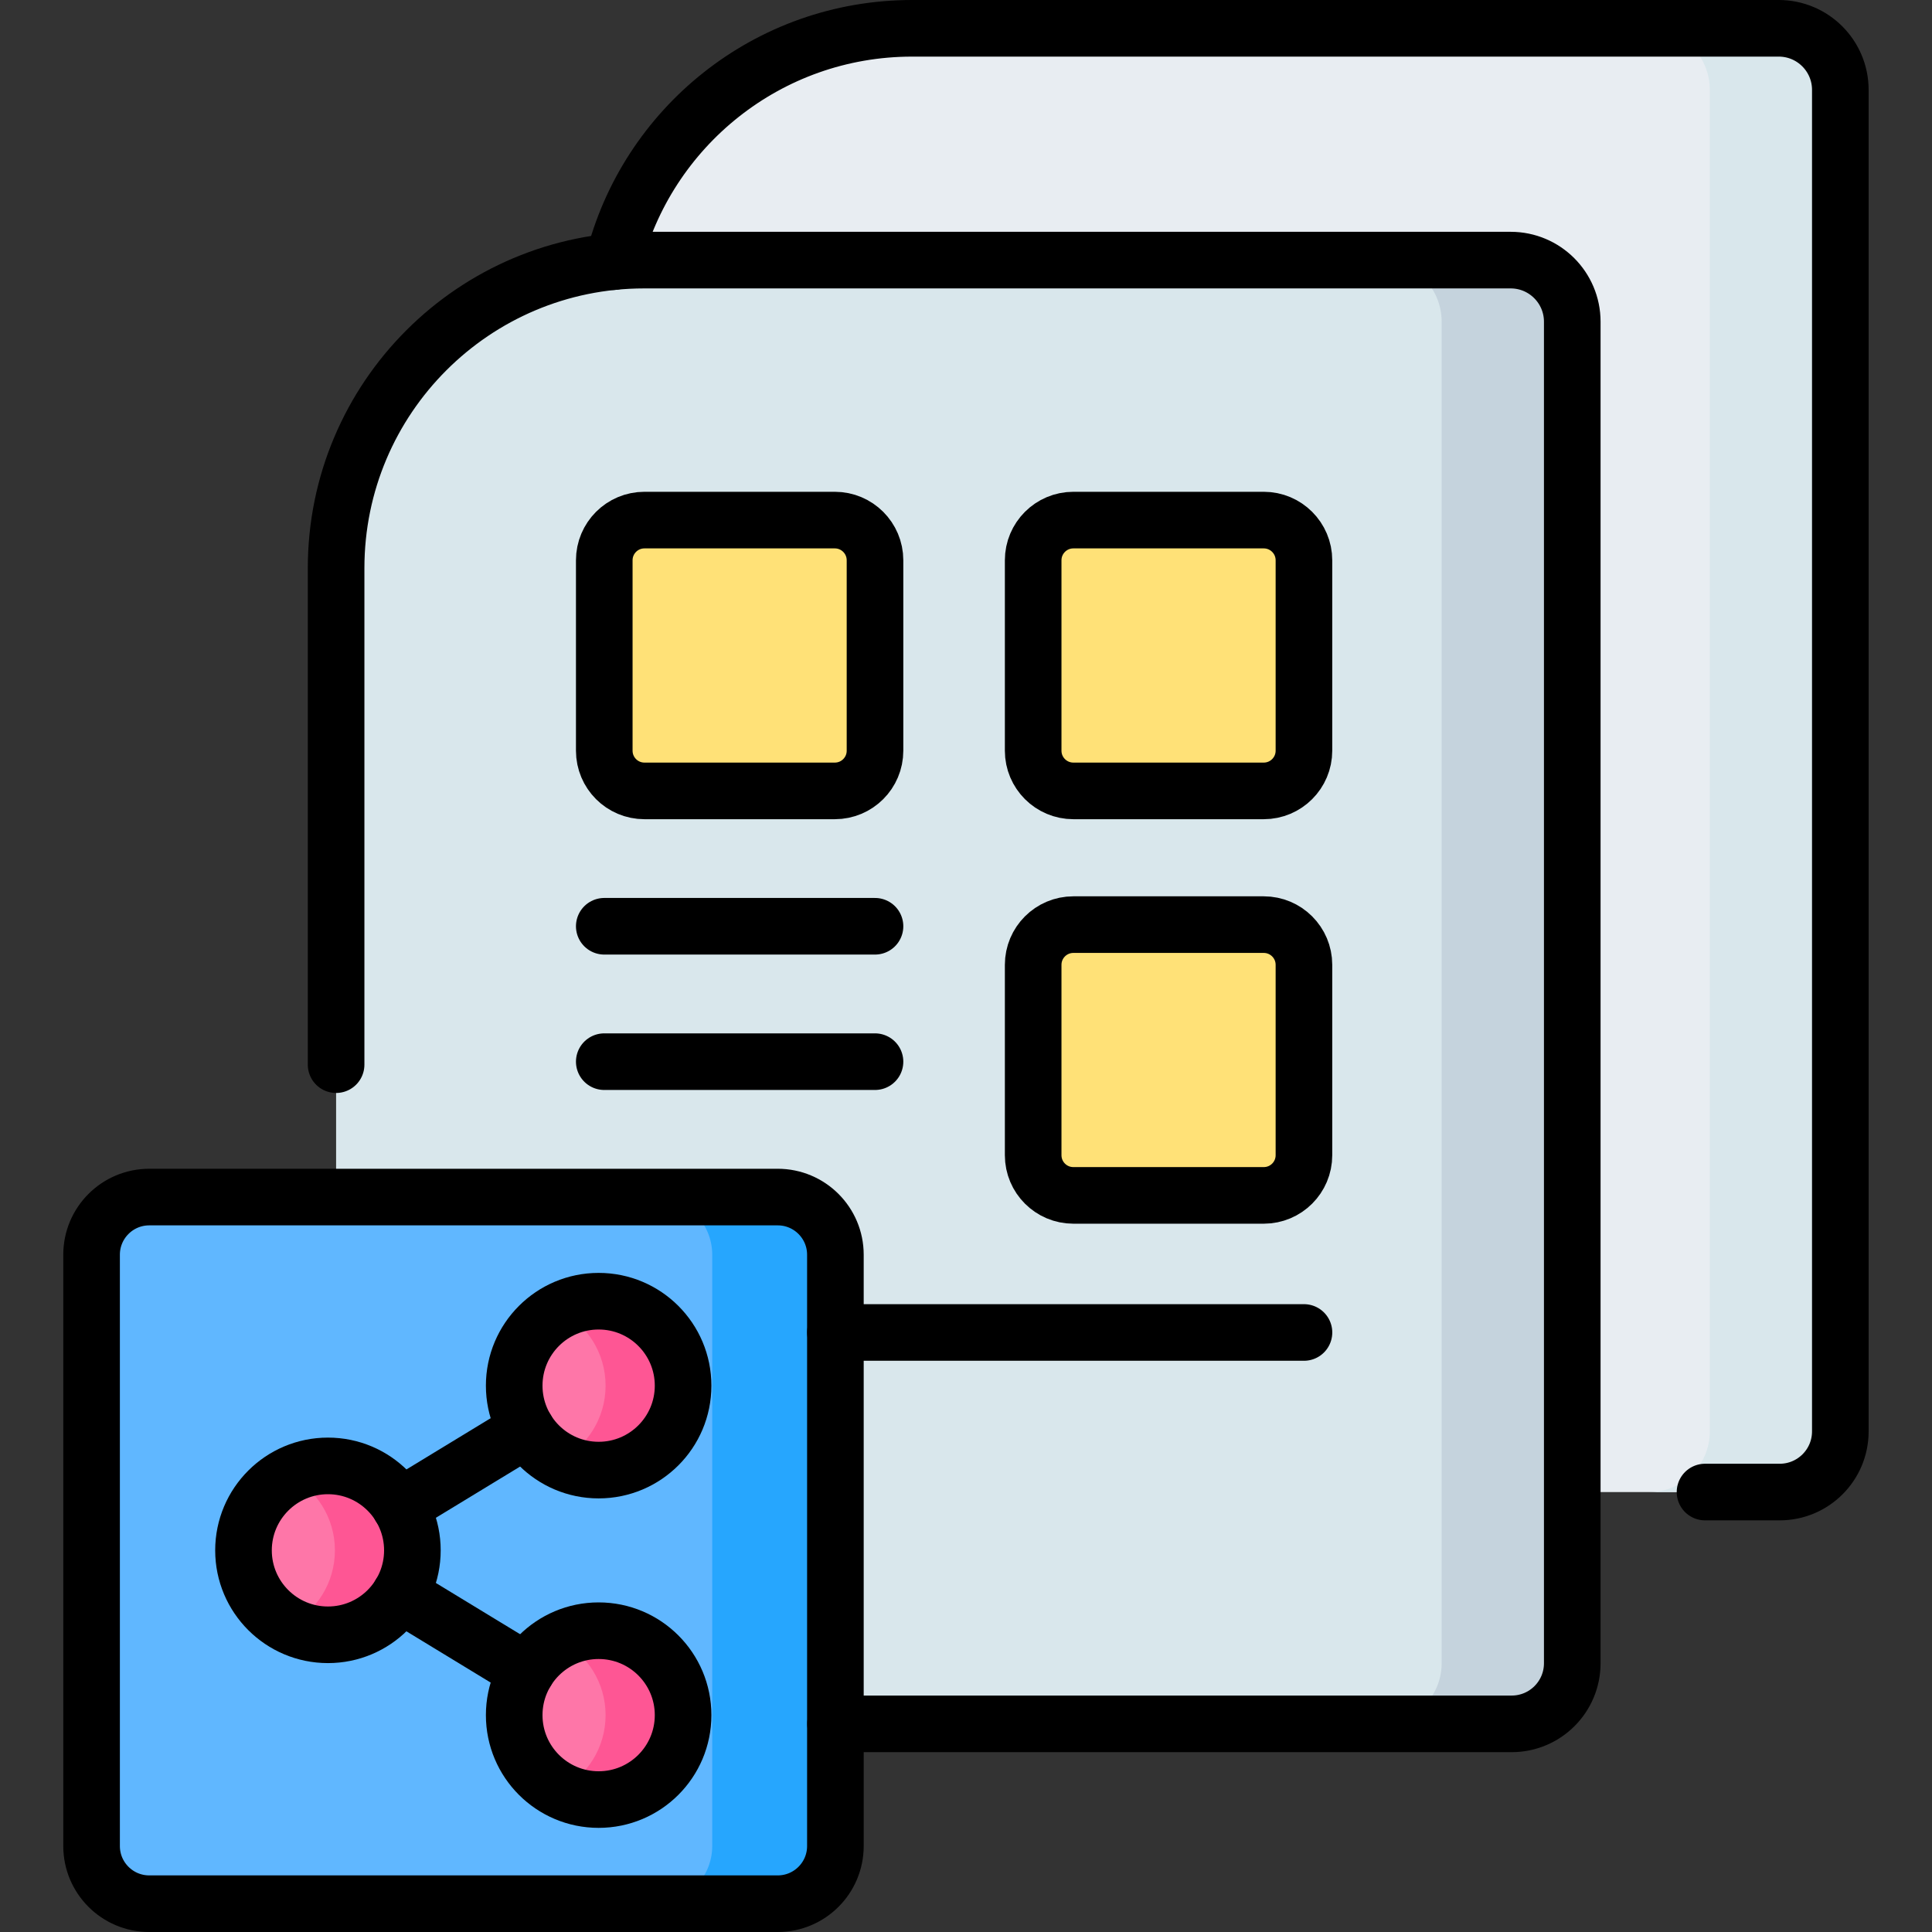 <svg width="60" height="60" viewBox="0 0 60 60" fill="none" xmlns="http://www.w3.org/2000/svg">
<rect x="0" y="0" width="60" height="60" fill="#333333" stroke="none"/>
<path d="M18.766 46.337H55.273C56.313 46.337 57.156 45.494 57.156 44.454V2.792C57.156 1.735 56.3 0.879 55.243 0.879H28.331C23.048 0.879 18.766 5.162 18.766 10.445V46.337Z" fill="#E8EDF2"/>
<path d="M55.242 0.879H51.188C52.244 0.879 53.1 1.735 53.1 2.792V44.454C53.1 45.494 52.257 46.337 51.217 46.337H55.271C56.311 46.337 57.155 45.494 57.155 44.454V2.792C57.155 1.735 56.298 0.879 55.242 0.879Z" fill="#D9E7EC"/>
<path d="M10.438 53.536H46.944C47.984 53.536 48.828 52.693 48.828 51.653V9.991C48.828 8.934 47.971 8.078 46.915 8.078H20.003C14.72 8.078 10.438 12.361 10.438 17.644V53.536Z" fill="#D9E7EC"/>
<path d="M46.914 8.078H42.859C43.916 8.078 44.772 8.935 44.772 9.991V51.653C44.772 52.693 43.929 53.536 42.889 53.536H46.943C47.983 53.536 48.827 52.693 48.827 51.653V9.991C48.827 8.935 47.97 8.078 46.914 8.078Z" fill="#C5D3DD"/>
<path d="M25.926 24.562H20.014C19.324 24.562 18.766 24.003 18.766 23.314V17.4C18.766 16.711 19.324 16.152 20.014 16.152H25.926C26.615 16.152 27.174 16.711 27.174 17.4V23.314C27.174 24.003 26.616 24.562 25.926 24.562Z" fill="#FFE177"/>
<path d="M24.153 59.121H4.635C3.646 59.121 2.844 58.319 2.844 57.33V38.967C2.844 37.978 3.646 37.176 4.635 37.176H24.153C25.142 37.176 25.944 37.978 25.944 38.967V57.33C25.944 58.319 25.142 59.121 24.153 59.121Z" fill="#60B7FF"/>
<path d="M24.148 37.176H20.328C21.317 37.176 22.119 37.978 22.119 38.967V57.33C22.119 58.319 21.317 59.121 20.328 59.121H24.148C25.137 59.121 25.939 58.319 25.939 57.33V38.967C25.939 37.978 25.137 37.176 24.148 37.176Z" fill="#26A6FE"/>
<path d="M39.247 24.562H33.334C32.645 24.562 32.086 24.003 32.086 23.314V17.4C32.086 16.711 32.645 16.152 33.334 16.152H39.247C39.936 16.152 40.495 16.711 40.495 17.4V23.314C40.495 24.003 39.936 24.562 39.247 24.562Z" fill="#FFE177"/>
<path d="M39.247 37.124H33.334C32.645 37.124 32.086 36.566 32.086 35.876V29.963C32.086 29.274 32.645 28.715 33.334 28.715H39.247C39.936 28.715 40.495 29.274 40.495 29.963V35.876C40.495 36.566 39.936 37.124 39.247 37.124Z" fill="#FFE177"/>
<path d="M10.185 50.77C11.633 50.77 12.807 49.596 12.807 48.148C12.807 46.7 11.633 45.525 10.185 45.525C8.737 45.525 7.562 46.7 7.562 48.148C7.562 49.596 8.737 50.77 10.185 50.77Z" fill="#FE76A8"/>
<path d="M12.81 48.148C12.81 49.596 11.636 50.771 10.189 50.771C9.754 50.771 9.344 50.665 8.984 50.477C9.826 50.041 10.401 49.162 10.401 48.148C10.401 47.134 9.826 46.255 8.984 45.819C9.344 45.631 9.754 45.525 10.189 45.525C11.636 45.525 12.81 46.7 12.81 48.148Z" fill="#FE5694"/>
<path d="M18.591 45.655C20.04 45.655 21.214 44.481 21.214 43.033C21.214 41.584 20.04 40.41 18.591 40.41C17.143 40.41 15.969 41.584 15.969 43.033C15.969 44.481 17.143 45.655 18.591 45.655Z" fill="#FE76A8"/>
<path d="M21.217 43.033C21.217 44.481 20.043 45.654 18.595 45.654C18.16 45.654 17.752 45.549 17.391 45.361C18.232 44.925 18.807 44.047 18.807 43.033C18.807 42.019 18.232 41.14 17.391 40.704C17.752 40.516 18.16 40.41 18.595 40.41C20.043 40.41 21.217 41.584 21.217 43.033Z" fill="#FE5694"/>
<path d="M18.591 55.887C20.04 55.887 21.214 54.713 21.214 53.265C21.214 51.817 20.04 50.643 18.591 50.643C17.143 50.643 15.969 51.817 15.969 53.265C15.969 54.713 17.143 55.887 18.591 55.887Z" fill="#FE76A8"/>
<path d="M21.217 53.265C21.217 54.714 20.043 55.888 18.595 55.888C18.16 55.888 17.752 55.782 17.391 55.594C18.232 55.158 18.807 54.279 18.807 53.265C18.807 52.252 18.232 51.373 17.391 50.937C17.752 50.748 18.16 50.643 18.595 50.643C20.043 50.643 21.217 51.817 21.217 53.265Z" fill="#FE5694"/>
<path d="M25.926 24.562H20.014C19.324 24.562 18.766 24.003 18.766 23.314V17.4C18.766 16.711 19.324 16.152 20.014 16.152H25.926C26.615 16.152 27.174 16.711 27.174 17.4V23.314C27.174 24.003 26.616 24.562 25.926 24.562Z" stroke="black" stroke-width="1.758" stroke-miterlimit="10" stroke-linecap="round" stroke-linejoin="round"/>
<path d="M10.438 33.064V17.644C10.438 12.361 14.721 8.078 20.003 8.078H46.916C47.971 8.078 48.828 8.935 48.828 9.991V51.653C48.828 52.694 47.986 53.536 46.945 53.536H25.948" stroke="black" stroke-width="1.758" stroke-miterlimit="10" stroke-linecap="round" stroke-linejoin="round"/>
<path d="M27.174 28.766H18.766" stroke="black" stroke-width="1.758" stroke-miterlimit="10" stroke-linecap="round" stroke-linejoin="round"/>
<path d="M27.174 32.971H18.766" stroke="black" stroke-width="1.758" stroke-miterlimit="10" stroke-linecap="round" stroke-linejoin="round"/>
<path d="M40.496 41.381H25.945" stroke="black" stroke-width="1.758" stroke-miterlimit="10" stroke-linecap="round" stroke-linejoin="round"/>
<path d="M19.047 8.126C20.083 3.963 23.846 0.879 28.328 0.879H55.24C56.297 0.879 57.153 1.736 57.153 2.791V44.454C57.153 45.493 56.31 46.337 55.27 46.337H52.951" stroke="black" stroke-width="1.758" stroke-miterlimit="10" stroke-linecap="round" stroke-linejoin="round"/>
<path d="M24.153 59.121H4.635C3.646 59.121 2.844 58.319 2.844 57.33V38.967C2.844 37.978 3.646 37.176 4.635 37.176H24.153C25.142 37.176 25.944 37.978 25.944 38.967V57.33C25.944 58.319 25.142 59.121 24.153 59.121Z" stroke="black" stroke-width="1.758" stroke-miterlimit="10" stroke-linecap="round" stroke-linejoin="round"/>
<path d="M39.247 24.562H33.334C32.645 24.562 32.086 24.003 32.086 23.314V17.4C32.086 16.711 32.645 16.152 33.334 16.152H39.247C39.936 16.152 40.495 16.711 40.495 17.4V23.314C40.495 24.003 39.936 24.562 39.247 24.562Z" stroke="black" stroke-width="1.758" stroke-miterlimit="10" stroke-linecap="round" stroke-linejoin="round"/>
<path d="M39.247 37.124H33.334C32.645 37.124 32.086 36.566 32.086 35.876V29.963C32.086 29.274 32.645 28.715 33.334 28.715H39.247C39.936 28.715 40.495 29.274 40.495 29.963V35.876C40.495 36.566 39.936 37.124 39.247 37.124Z" stroke="black" stroke-width="1.758" stroke-miterlimit="10" stroke-linecap="round" stroke-linejoin="round"/>
<path d="M10.185 50.77C11.633 50.77 12.807 49.596 12.807 48.148C12.807 46.7 11.633 45.525 10.185 45.525C8.737 45.525 7.562 46.7 7.562 48.148C7.562 49.596 8.737 50.77 10.185 50.77Z" stroke="black" stroke-width="1.758" stroke-miterlimit="10" stroke-linecap="round" stroke-linejoin="round"/>
<path d="M18.591 45.655C20.04 45.655 21.214 44.481 21.214 43.033C21.214 41.584 20.04 40.41 18.591 40.41C17.143 40.41 15.969 41.584 15.969 43.033C15.969 44.481 17.143 45.655 18.591 45.655Z" stroke="black" stroke-width="1.758" stroke-miterlimit="10" stroke-linecap="round" stroke-linejoin="round"/>
<path d="M18.591 55.887C20.04 55.887 21.214 54.713 21.214 53.265C21.214 51.817 20.04 50.643 18.591 50.643C17.143 50.643 15.969 51.817 15.969 53.265C15.969 54.713 17.143 55.887 18.591 55.887Z" stroke="black" stroke-width="1.758" stroke-miterlimit="10" stroke-linecap="round" stroke-linejoin="round"/>
<path d="M12.422 49.512H12.423L16.351 51.902" stroke="black" stroke-width="1.758" stroke-miterlimit="10" stroke-linecap="round" stroke-linejoin="round"/>
<path d="M16.351 44.395L12.423 46.785H12.422" stroke="black" stroke-width="1.758" stroke-miterlimit="10" stroke-linecap="round" stroke-linejoin="round"/>
</svg>
